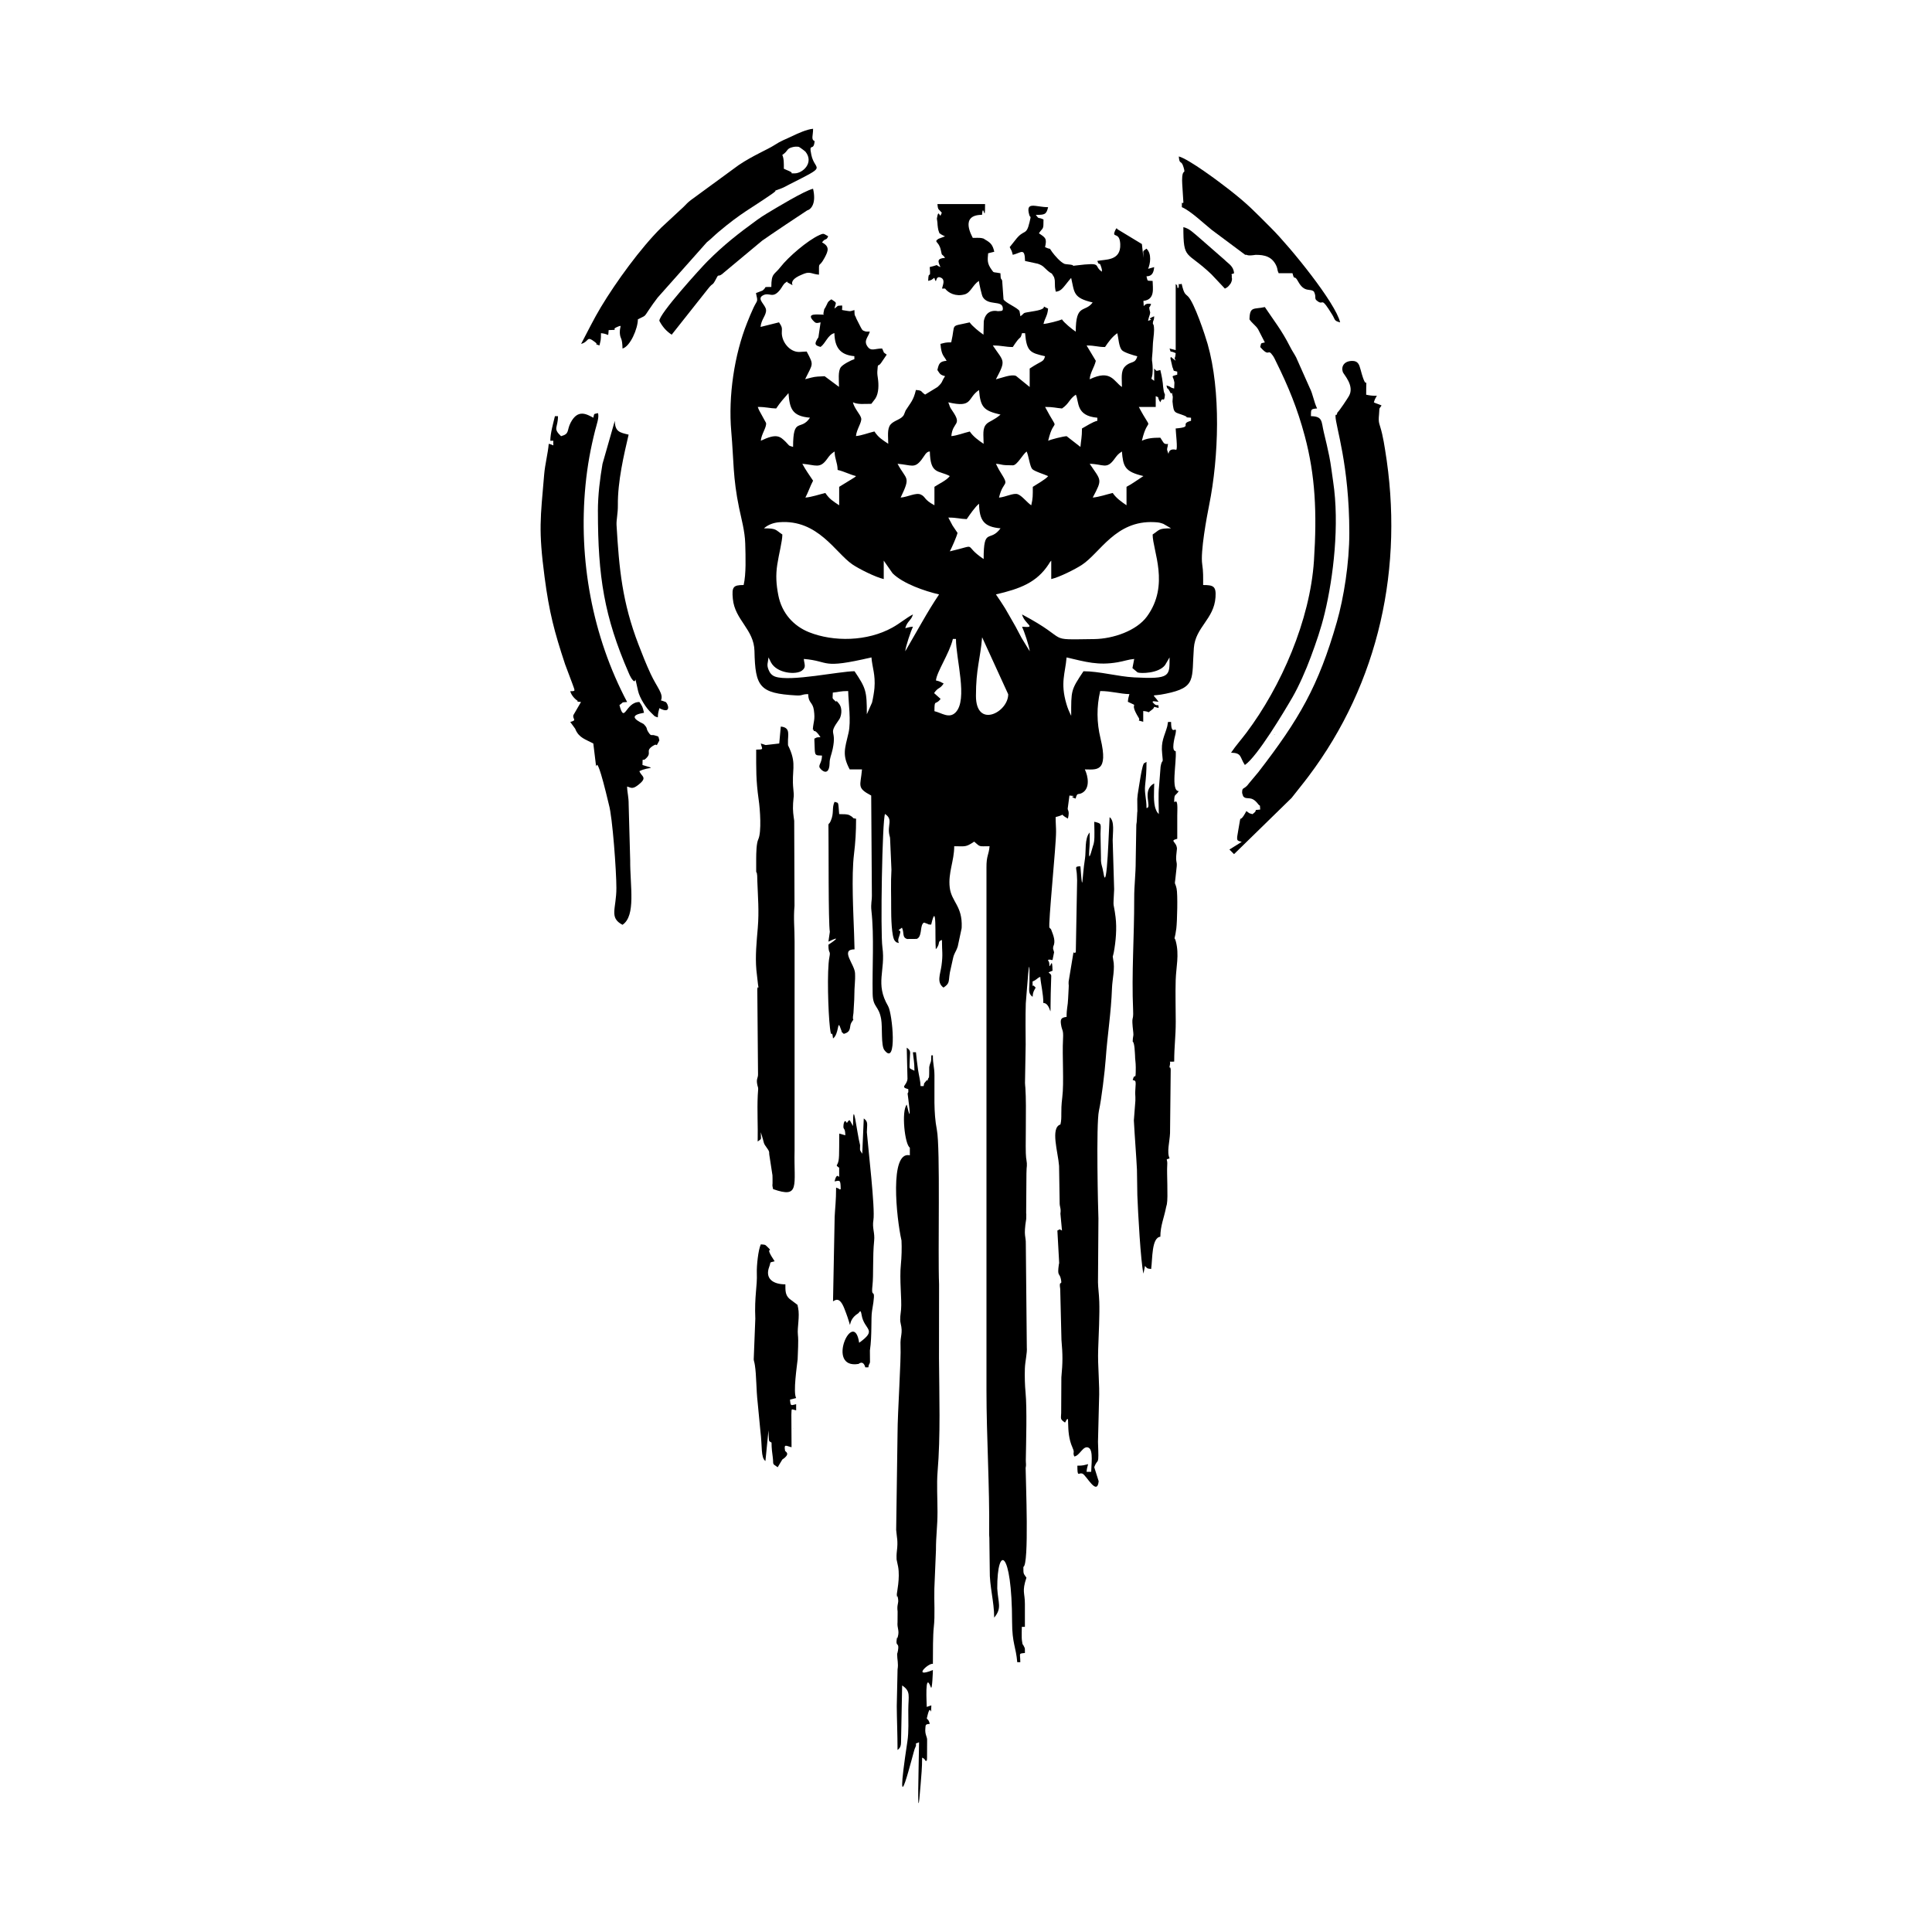 <svg width="1500" height="1500" viewBox="0 0 1500 1500" xmlns="http://www.w3.org/2000/svg">
  <!-- Original SVG transformed and centered -->
  <svg x="419.737" y="100.0" width="660.526" height="1300" viewBox="0 0 341.67 672.45">
    >     <path class="cls-1" d="M155.69,643.67l.18-.18s-.25.12-.18.18"/>   <path class="cls-1" d="M213.27,270.12c-.24.24-.2.2,0,0"/>   <path class="cls-1" d="M193.96,603.55l.18-.18s-.25.12-.18.18"/>   <path class="cls-1" d="M153.84,599.85l.18-.18s-.25.12-.18.18"/>   <path class="cls-1" d="M193.96,609.11l.71-1.2-.71,1.2Z"/>   <path class="cls-1" d="M294.55,243.15l.28.1s0-.08,0-.08c0,0-.1-.03-.1-.03,0,0-.13-.03-.17.01"/>   <path class="cls-1" d="M258.14,29.62c-.63.83-.62-1.3-.62,1.85,3.45,1.43,8.8,6.55,11.92,9.06l13.52,10.08c1.08-.12.41.49,3.44.12l.65-.1c3.69-.07,6.81.71,8.48,4.54.52,1.2.21,1.46.87,2.83h5.55c.92,3.44.55.17,2.26,3.3,2.59,4.74,4.87,2.6,6.38,4.11,1.18,2.45-.29,2.69,1.61,3.95,2.41,1.6.99-2.41,5.75,5.36,1.23,2.01.61,2.36,3.14,3.03-1.82-7.83-19.87-30.05-27.62-37.8-7.06-7.06-9.33-9.58-17.08-15.63-3.79-2.96-15.95-12.11-20.1-13.22.3,3.64.96,1.11,1.91,4.32,1.02,3.46-.59.04-.58,5.31,0,.45.05.93.05,1.39l.47,7.49Z"/>   <path class="cls-1" d="M101.39,522.09l.18-.18s-.25.12-.18.18"/>   <path class="cls-1" d="M255.05,62.33v26.54l-2.47-.62c.88,2.18-.41.47,2.47,1.85-.24,2.94-.78,1.2,0,3.09-3.54-1.43,2.86,2.01-.74-.61-1.38-1-1.1-1.29-1.38-.4l.81,3.51c.88,1.89-.2,1.25,1.93,1.82v1.23c-2.88.77-1.64.39-1.22,2.77.02.11.08.29.09.41l-.11,2.38c-2.29-.61-.8-.62-3.09-1.23.67,2.51-.05-.02,1.21,2.2l.38.71s.1.17.12.2c.38.59.36-1.41.84,1.47l-.12,1.87c.5,5.07.81,4.12,4.63,5.62,2.44.96-.65.6,2.81.89v1.23c-4.94,1.32,1.22,2.47-6.17,3.09,0,1.36.94,8.7.16,8.55-4.24-.93-2.36,3.62-3.47.48-.37-1.04.08-1.03.23-2.86l-.42.09c-1.39-.02-1.29-.51-2.66-2.56-3.13,0-5.35.25-7.41,1.23,2.55-10.93,4.69-2.39-1.23-13.58h6.79v-4.32c1.79.72.26-.03,1.85,2.47.95-2.87,1.52.9,1.85-3.09l-.34-.89c-.03-.12-.1-.34-.13-.49-.56-3.04-.03-2.71-1.38-8.5-1.97.42-1.3.61-2.47-.62v4.94c-2.3-1.66-.23.54-.66-6.14-.13-2.08-.28-1.41-.22-2.94.04-.91.26-2.51.27-3.85.04-3.04.58-5.66.56-7.52-.03-3.42-.76-1.38-.37-3.48.01-.07.39-.48.42-1.99-4.16,1.72.88.74-2.47,1.85.44-2.15.78-2.23.86-3.39l-.29-1.17c-.17-1.75-.14,0,.66-2.23-3.79-.8-2.7,3.13-3.09-1.23,4.86-.53,3.7-5.24,3.7-8.02-2.41-.2-1.87.37-2.47-1.85,2.28,0,2.91-1.56,3.09-3.7l-2.44.69c.86-1.95,1.57-6-.64-8.1-1.78,1.31-1.23.5-1.23,3.7l-.62-5.55-9.62-5.83c-.44-.05-.34-1.36-1.17.52-1.39,3.17,1.86.04,2.1,5.34.3,6.93-6.17,6.05-9.21,6.75.97,2.67.66-.51,1.63,2.69.28.92.2.63.22,1.63-3.69-2.47.83-3.86-10.49-2.49-3.82.46,2.02-.04-3.86-.52l-.61-.1c-1.71-.67-4.03-3.44-4.98-4.72-1.77-2.41.12-.6-2.9-2.04.82-3.5.18-3.78-2.47-5.55,1.72-2.56,1.85-1.1,1.85-5.55-2.41-1.16-1.59.19-3.09-1.85,3.58,0,4.24-.11,4.94-3.09-5.03,0-9.16-2.58-7.57,3.11.4,1.43.87-.29.11,2.93-1.35,5.78-2.14,2.43-5.78,7.26l-2.19,2.75c.67,1.27.86,1.46,1.23,3.09,3.36-.78,4.81-3.12,4.94,2.47l4.99,1.08c.08.03.25.07.33.1,2.03.74,2.24,1.4,3.77,2.73l.69.55c.71.54.67.35,1,.64l.86,1.38c.72,2.21-.05,2.64.7,5.86,2.48-.21,3.13-2.05,6.17-5.55,1.37,5.88.69,8.02,8.64,9.87-3.13,4.27-6.79.18-6.79,11.73-1.51-1.01-4.57-3.47-5.55-4.94-1.21.58-5.7,1.71-7.41,1.85.58-2.48,1.6-3.16,1.85-6.17-4.04-1.87,1.31-.18-5.3.96-5.84,1.01-3.49.42-5.81,2.12l-.37-2.1c-.84-1.4-5.54-3.21-6.42-4.69l-.54-7.48c-.35-1.24-.63.11-.7-3.01-.86-.18-2.42-.37-2.43-.37-1.13-.54.15.45-.84-.68-.07-.08-.18-.24-.25-.34-1.9-2.63-1.65-3.92-1.42-6.63l2.47-.62c-.65-2.8-1.45-3.61-3.73-4.91-.61-.34-.08-.27-1.29-.56-.82-.19-2.69-.09-3.61-.09-.1-.37-5.6-9.26,3.7-9.26.49-5.61,1.23,4.41,1.23-4.32h-19.13c.24,2.84.5,1.68,1.85,3.7-.08.05-.25-.04-.28.07-.67,2.78-1.02-2.75-1.8,2.06l.22,1.57c.03,1.14.28,3.09.6,3.72.6,1.44-.14.12.83,1.02l1.21.64c.09.04.31.09.44.17l-2.7,1.01c-2.03,1.43.19.84.98,4.48.64,2.96.13.99,1.72,3.15-3.16.26-3.05,1.21-1.85,3.7-2.88-1.04.35-1.09-4.32,0,.49,5.84-.51.56-.62,5.55,1.83-.49,1-.25,2.47-1.23,1.17,3.54.06-1.3,2.68-.04,1.76.84.75,2.88.4,4.36h1.23c1.26,1.72,4.25,3.35,7.86,2.34,2.45-.68,3.15-3.7,5.72-5.42.08,1,1.15,5.8,1.56,6.47,2.16,3.58,7.55,1.28,8.02,4.18.26,1.62-.4,1.38-1.97,1.51-.03,0-4.67-1.24-5.64,4.01l-.12,5.43c-1.51-1.01-4.57-3.47-5.55-4.94-8.23,1.92-5.54.02-7.41,8.02-2.44,0-2.5.19-4.32.62.39,4.72,1.33,4.64,2.47,6.79-2.82.23-3.12,1.19-3.7,3.7,1.05,1.57,1.06,1.93,3.09,2.47-1.67,2.5-.72,2.21-3.04,4.36l-4.98,3.04c-2.02-1.35-.86-1.61-3.7-1.85-.98,4.22-2.13,5.08-4.12,8.23l-.68,1.69c-.94,1.95-3.95,2.23-5.39,3.96-1.43,1.71-.92,4.86-.92,7.72-2.42-1.62-3.9-2.46-5.55-4.94-2.33.54-5.15,1.66-7.41,1.85.22-2.7,2.43-5.51,2.1-7.15-.32-1.55-2.72-3.81-3.33-6.42,2.04.98,4.48.62,7.41.62l1.6-2.1c1.46-2.27,1.35-5.76,1.05-7.93-.13-.93-.31-1.98-.25-2.95.26-3.95.18-1.51,1.52-3.46l2.25-3.31c-1.8-1.32-.75-.39-1.85-2.47-3.02,0-4.46,1.31-5.93-.88-1.58-2.36.39-3.66.99-5.91-.45,0-1.37.05-1.78-.07-1.36-.4-1.29-.68-1.94-1.81l-1.71-3.37c-.66-1.94-.68-.41-.75-3.39-1.42.33-1.33.62-2.84.33-3.08-.6-1.84.22-2.1-2.18-2.65.22-1.11-.09-3.09,1.23.64-2.73,1.23-2.05-1.23-3.7-1.84,1.23-1.28,1.28-2.4,3.25-.09.16-.39.59-.46.73l-.35,1.74s.05.2.06.23c0,.03.09.15.06.22-2.32,0-7.1-.77-4.28,2.33,1.07,1.18,1.34,1.15,3.04.75l-.87,6c-.07.15-.39.58-.47.73-1.05,1.88-1.11,2.49,1.34,3.14,2.09-1.53,2.87-4.84,5.55-5.55.12,5.6,2.18,8.77,8.02,9.26v1.23c-1.4.37-4.66,2.13-5.44,3.2-1.2,1.65-.74,5.18-.74,7.9l-5.76-4.28-2.84.15c-1.74.1-3.24.64-4.99,1.05,3.11-6.47,3.63-5.42.62-11.11-1.04,0-2.06.15-2.92.17-3.94.11-7.35-4.23-7.06-8.15.12-1.66,0-2.05-1.13-3.75-2.49.58-4.92,1.27-7.41,1.85.25-3.05,2.32-4.66,2.2-6.79-.12-2.14-3.9-4.37-1.33-5.84,2.76-1.58,3.85,1.64,7-2.34.75-.95,1.25-2.23,2.13-2.8,1.42-.92.11-.48,1.04.02,4.56,2.45-2.07-.21,5.62-3.29l.88-.36c2.43-.91,3.03.17,5.91.41,0-6.17-.19-2.14,2.31-6.88,1.38-2.62,2.11-4.4-1.08-6.08,1.45-1.98,1.68-.51,2.47-2.47-1.88-.99-1.62-1.33-3.51-.48-4.78,2.14-12.55,8.85-15.62,12.82-2.54,3.29-3.7,2.33-3.7,8.02-3.79.08-1.41-.22-3.53,1.45l-2.64,1.02c.89,3.83.55,2.62-.96,5.82-1.05,2.24-1.67,3.81-2.58,6.07-5.15,12.86-7.62,29.49-6.38,43.67,1.03,11.71.61,18.51,3.16,30.79.87,4.19,2.31,9.26,2.45,14.21.15,5.41.39,12.27-.64,16.68-4.23,0-4.78.79-4.34,5.51.78,8.56,8.51,12.26,8.69,21,.3,14.41,2.04,17,16.73,17.83,2.75.16,1.91-.47,4.84-.53.08,3.75,1.81,3.06,2.29,6.45.55,3.95-.15,4.32-.43,7.74.08.04.22,0,.24.1.31,1.46.19-.98,2.84,2.99-1.91.16-1.17,0-2.47.62l.17,4.49c.16,2.21.31,2.24,2.92,2.3-.08,3.52-2.05,3.9-.47,5.47,2.12,2.12,3.46.73,3.5-2.25.03-2.41.68-3.16,1.26-5.9,1.72-8.19-2.13-5.19,2.56-11.78.04-.06.14-.21.18-.27.53-.85,1.47-4.03-.26-6.17-2.14-2.64.01.39-1.66-1.19-1.26-1.19-.78-.71-.78-3.21,2.44-.2,2.89-.62,6.17-.62.1,4.56,1.23,12.2.14,16.81-1.55,6.57-2.57,8.91.47,14.67h4.94c-.56,6.69-2.27,7.33,3.7,10.49l.27,40.28c.06,1.47-.48,3.32-.19,5.89,1.16,10.41.29,22.83.5,33.47.11,5.61,2.44,4.56,3.42,10.16.57,3.24-.13,10.56,1.28,12.41,5.26,6.9,3.28-14.62,1.5-17.66-5.31-9.05-.95-14.19-2.28-23.61-.83-5.9-.08-51.18,1.05-53.54,3.41,2.29.77,4.43,1.79,8.62.31,1.28.09.15.24,1.18l.55,12.58c-.32,5.26-.08,10.61-.11,15.89-.01,2.62.12,11.28,1.5,12.69.89.9.32.42,1.59.88-.65-1.57.1-2.09.54-4.13.37-1.75-2.08-.04.7-2.05,1.02,2.13-.05,3.87,2.07,4.55l3.86-.03c2.1-.81,1.37-4.52,2.37-6.04.59-.91.84-.31,1.81-.07.68.17-.03.33,1.63.36,2.36-10.13,1.44,4.96,1.85,9.87.41-.47.34-.28.79-1.1.8-1.45,0-2.05,1.68-2.6,0,4.81.46,5.59-.18,10.31-.49,3.58-2.05,6.74.8,8.82,2.66-1.78,1.94-2.38,2.57-6.07l1.23-5.55c.51-2.39,1.07-2.36,1.92-4.87l1.56-7.3c0-.15.03-.32.03-.48.34-8.53-4.11-10.16-4.8-15.9-.71-5.9,1.8-10.7,1.8-16.6,4.54,0,4.55.47,8.02-1.85,2.59,2.25,1.66,1.85,6.17,1.85-.3,3.65-1.28,3.65-1.24,8.63v209.83c0,18.87,1.3,38.56,1.08,57.46-.01,1.03-.01.16.08,1.87l.16,12.98c-.14,6.3,1.78,12.59,1.78,19.03,3.18-3.84,1.59-5.7,1.23-11.73-.05-17.68,5.9-15.91,5.96,13.45.02,8.7,1.55,9.96,2.07,16.17h1.23c0-3.72-.89-3.4,1.85-3.7-.05-2.43.17-1.45-.62-3.09-.48-.75-.24,0-.49-1.36-.12-.66-.14-1.01-.17-1.68-.06-1.31.04-3,.04-4.36h1.23v-9.26c0-4.53-1.27-4.81.62-10.49-1.21-1.81-1.23-1.23-1.23-4.32,2.37-.84.95-34.42.91-39.74.3-1.36.05-1.85.07-3.19.11-7.31.51-20.62-.1-27.07-.29-3.06-.38-6.44-.28-9.64.09-2.9.99-6.31.78-8.51l-.4-41.53c.09-3.23-1-2.97.16-10.06l.03-1.9c0-.09-.04-.27-.05-.37l.11-16c.02-3.53.45-2.63-.06-5.92-.01-.1-.05-.28-.07-.37-.45-3.37.25-20.34-.3-28.12-.03-.47-.15-1.33-.15-1.96l.27-15.43c-.03-3.27-.12-11.85.05-16.52.43-4.65,1.67-24.36,1.48-8.78-.04,3.31-.67,4.76,1.25,6.16.17-2.1.47-2.26,1.23-3.7l-.62-.62c-.63-.83-.62,1.3-.62-1.85,1.87-.77,1.63-1.26,3.09-1.85.28,3.32,1.23,6.76,1.23,10.49,4.11,0,2.35,12.45,3.18-10.93-.22-1.56-2.5-.87.52-2.03-.13-5.64-.71-1.67-1.23-1.85-.16-1.91,0-1.17-.62-2.47,1.01-.4,1.34.18,1.85,0l.62-3.09c-.34-1.48-.53-1.09-.32-2.31.99-2.11.14-4.26-.91-6.94l-.62-.62c-.62-.83,2.7-33.3,2.64-38.53.04-1.14-.17-3.59-.17-5.9,4.85-1.16.79-1.57,4.94.62.86-3.71-.39-2.96-.02-4.55l.63-4.71c4.71.41-1.34-.03,2.47,1.23.75-2.83.9-1.19,2.85-2.43,2.92-1.85,2.24-6.41.86-9.3,4.5,0,9.64,1.41,6.29-12.46-1.54-6.37-1.6-12.64-.12-19.01,4.44,0,7.89,1.15,11.73,1.23-.33,1.41-.48,1.42-.62,3.09,5.32,2.55-.11-.72,4.35,6.42.89,1.43-1.36.75,1.82,1.6v-4.32c3.34.28,1.18,1.13,3.35-.39,2.15-1.51-.43-1.53,2.82-.84,0-2.47-.41.34-2.47-2.47.77-.36-.12-.22.91-.19.02,0,1.35.17,1.55.19-2.62-3.78-3.27-1.91,2.88-3.25,12.5-2.54,10.35-5.91,11.29-18.37.63-8.4,8.1-11.52,8.7-20.39.3-4.38-.83-4.89-4.97-4.89,0-3.14.08-5.39-.37-8.3-.79-5.07,1.86-19.22,2.79-23.84,3.87-19.25,4.76-45.83-.63-64.69-.99-3.48-5.32-16.55-7.88-19.09-1.06-1.05-1.56-.8-2.54-5.04-1.95.73-.89-1.34-1.23,1.85-.09-.14-.17-.56-.2-.45-.3,1.05-.32-.68-.38-.78M181.61,87.02c3.75,0,4.94.62,8.02.62.59-.88,1.07-1.67,1.77-2.55,1.35-1.7,1.33-.75,1.93-3.01h1.23c.63,7.53,2.2,7.9,8.02,9.26-.67,2.5-1.12,1.56-6.17,4.94v7.41l-5.46-4.43c-1.86-.84-5.85.82-8.11,1.35,4.2-7.94,3.22-6.93-1.23-13.58ZM219.26,87.02c3.61,0,4.31.62,7.41.62,1.36-2.03,2.92-4.2,4.94-5.55.45,1.92.62,5.47,1.83,6.81.85.93,4.62,2.08,6.19,2.45-.89,3.32-2.71,1.71-5.03,4.22-1.68,1.82-1.14,4.82-1.14,8.12-3.34-2.24-4.37-7.21-12.96-3.09.23-2.82,1.85-4.74,2.47-7.41l-3.7-6.17ZM163.72,109.85c10.07,2.35,7.47-1.67,12.34-4.94.58,7,1.94,8.31,8.64,9.87-2.59,2.25-4.5,2.67-5.56,3.7-1.85,1.78-1.23,4.52-1.23,8.03-2.03-1.36-4.2-2.92-5.55-4.94-2.33.54-5.15,1.66-7.41,1.85.49-5.95,4.58-4.15.36-10.23-1.36-1.96-.78-1.53-1.6-3.35ZM202.6,111.7c3.43,0,4.26.41,6.79.62,2.92-1.96,2.85-3.75,5.55-5.55,1.38,2.87-.06,8.53,8.64,9.26v1.23c-1.94.45-4.33,2.11-6.17,3.09,0,3.58-.4,4.75-.62,7.41l-5.55-4.32c-1.7.14-6.19,1.27-7.41,1.85,2.47-10.6,4.78-2.2-1.23-13.58ZM87.19,111.7c3.54,0,4.72.56,7.41.62,1.71-2.56,2.99-3.93,4.94-6.17.5,6.07,1.3,9.26,8.64,9.87-3.75,5.61-6.79-.63-6.79,11.73-2.12-.57-1.43-.51-2.94-2-2.32-2.28-3.65-3.53-10.02-.47.23-2.75,2.41-5.41,2.1-7.16l-2.58-4.7c-.56-1.03-.54-1.32-.75-1.72ZM105.09,134.53c5.39.45,7,2.11,9.89-1.84,1.13-1.55,1.42-1.99,3.07-3.1.07,3.08,1.17,4.32,1.23,7.41,2.82.66,4.96,1.9,7.41,2.47-.92.8-.27.26-1.44,1.03l-5.35,3.29v7.41c-2.42-1.62-3.9-2.46-5.55-4.94-2.44.57-5.48,1.64-8.02,1.85,1.15-2.17,1.91-4.57,3.09-6.79-1.5-2.25-3.02-4.34-4.32-6.79ZM143.35,134.53c5.64.47,6.74,2.02,9.56-1.55,1.3-1.65,1.9-3.39,3.4-3.39.21,9.35,3.45,7.45,8.02,9.87-1.27,1.73-4.24,3.03-6.17,4.32v7.41c-4.38-2.32-3.42-3.38-5.52-4.32-1.91-.86-5.17,1-8.06,1.24,4.22-8.79,2.31-6.87-1.23-13.58ZM182.85,134.53c2.99.25,1.63.62,6.79.62,1.76,0,3.9-4.34,5.55-5.55.81,1.69,1.25,5.9,2.23,7.03.79.91,5.08,2.21,6.41,2.85-.92,1.25-4.63,3.29-6.17,4.32,0,3.59.05,4.56-.62,7.41-1.69-1.13-3.7-3.82-5.4-4.45-1.73-.63-4.9,1.14-7.55,1.36,1.72-7.38,4.53-3.93.49-10.36-.75-1.19-1.12-2.07-1.72-3.21ZM220.49,134.53c5.52.12,6.8,2.37,9.89-1.84,1.14-1.55,1.42-1.99,3.07-3.1.5,5.97,1.06,8.11,8.64,9.87l-3.33,2.22c-1.54,1.01-1.94,1.29-3.46,2.1v7.41c-2.03-1.36-4.2-2.92-5.55-4.94-2.44.57-5.48,1.64-8.02,1.85,4.02-7.59,3.39-6.67-1.23-13.58ZM163.72,156.13c3.54,0,4.72.56,7.41.62,1.08-1.61,3.51-5.12,4.94-6.17.15,6.66,1.91,9.31,8.64,9.87-4.31,5.88-6.79-.75-6.79,12.34-8.89-5.96-1.49-5.9-13.58-3.09.76-1.43,2.71-5.79,3.09-7.41-.68-1.01-1.23-1.83-1.99-2.95l-1.71-3.22ZM146.44,209.82c.17-2.05,2.31-8.26,3.09-9.87-1.67.14-1.68.29-3.09.62.78-2.91,2.41-3.03,3.09-5.55-2.87,1.52-5.09,3.53-8.28,5.3-10.08,5.59-23.57,5.79-33.44,1.86-6.19-2.47-10.93-7.62-12.34-14.81-.87-4.45-1.08-8.06-.44-12.29.67-4.44,2.05-9.41,2.05-12.15-2.91-1.95-2.28-2.47-7.41-2.47,1.68-1.46,3.79-2.27,6.18-2.46,15.52-1.24,22.55,12.3,29.34,16.93,2.72,1.85,9.25,5.12,12.61,5.9v-7.41l3.55,5.09c4.2,4.17,12.87,7.14,18.67,8.49-2.52,3.76-4.49,7.03-6.82,11.08l-6.76,11.76ZM193.34,199.95c.78,1.62,2.91,7.82,3.09,9.87l-3.28-5.36c-1.27-2.28-1.9-3.75-3.24-6.01-1.3-2.19-2.16-3.86-3.38-5.88-1.12-1.86-2.45-3.76-3.68-5.58,9.7-2.26,16.38-4.75,21.19-12.13.78-1.2.21-.5,1.03-1.44v7.41c3.32-.77,9.58-3.93,12.24-5.66,7.42-4.83,13.6-17.98,29.12-17.2,1.81.09,2.29.19,3.65.68l3.12,1.81c-5.13,0-4.49.52-7.41,2.47,0,6.5,6.98,20.22-2.27,32.91-4.23,5.8-13.67,8.99-21.16,9.09-20.49.25-8.72.85-29.03-9.9,1.08,4.05,6.25,5.46,0,4.94ZM146.44,209.82l-.34,1.33.34-1.33ZM105.71,212.91c10.84.9,6.36,4.23,27.15-.62.35,4.24,1.64,6.83,1.21,12.31-.11,1.43-.59,4.28-.97,5.82l-2.09,4.7c0-9.34-.34-10.41-4.94-17.28-5.95,0-25.67,4.29-31.81,2.19-1.49-.51-2.26-1.58-2.75-2.85-.81-2.08-.19-2.56,0-4.89l1.03,2.05c2.42,4.42,10.08,5,12.37,3.28,1.9-1.43.98-2.45.79-4.72ZM238.39,212.91l-.71,3.68,2.08,1.74c1.19.46,8.38.46,11-2.93l1.15-1.94c.06-.11.17-.29.22-.39l.45-.78c0,7.46.5,8.81-14.2,8.03-6.64-.35-13.95-2.47-20.36-2.47-5.11,7.63-4.94,7.65-4.94,17.9-.85-1.74-1.39-2.97-1.94-4.85-2.48-8.48-.44-12.2.09-18.6,7.77,1.81,12.65,3.29,20.47,1.95,2.64-.45,4.37-1.14,6.69-1.34ZM165.57,204.89h1.23c0,8.14,4.89,24.37-.15,29.5-2.58,2.63-5.55.19-8.49-.5,0-5.14.38-2.09,2.47-4.94l-2.61-2.33c1.74-2.53,2.23-1.44,3.84-3.84-1.27-.67-1.46-.86-3.09-1.23.29-3.46,5.45-10.92,6.79-16.66ZM174.83,227.72c0-10.89,1.73-14.59,2.47-23.45.09.12.19.18.22.39l10.27,22.44c0,7.29-12.96,13.95-12.96.62Z"/>   <path class="cls-1" d="M213.6,529.65c1.08,2.34-.06,1.65.72,3.55,2.25-.25,3.58-4.74,5.84-3.47,1.88,1.06.95,7.18.95,9.64h-1.85c.14-1.67.29-1.68.62-3.09-1.82.42-1.88.62-4.32.62,0,4.81.48,2.79,1.81,3.13.06.01.23.06.28.09,1.53.66,5.82,9.15,6.47,3.04l-1.78-5.65c1.52-4.2,1.9.42,1.5-10.14l.41-16.38c.34-7.06-.59-13.96-.33-20.83.22-5.84.61-14.31.44-19.05-.13-3.6-.48-5.44-.52-7.87l.18-25.59c-.13-2.56-.99-37.92.2-43.29,1.02-4.6,2.37-15.76,2.73-20.85.66-9.51,2.16-18.35,2.52-28.49.12-3.4,1.28-7.83.48-11.34l-.18-1.29s.26-.73.43-1.7c.78-4.26,1.27-9.54.7-14.08-.88-7.03-1.03-2.26-.57-11.17l-.59-19.73c0-2.94.88-7.7-1.23-9.26-.23,2.34-1.01,32.22-2.5,22.24-.36-2.39-1.08-3.3-.97-5.72l-.19-9.78c.07-4.15.72-4.14-2.51-4.89,0,2.2.22,5.93-.07,7.95-.2,1.4-.22.98-.36,1.49-1.42,5.1-1.95,6.55-1.46.39.14-1.7.03-3.78.03-5.52-2.1,2.42-1.38,7.5-1.86,10.48-1.25,7.68-.88,15.6-1.84,3.1-2.66,0-1.46.56-1.4,3.77.02.9,0,.31.08,1.86l-.53,28.93c-1.26.49-.11.07-.95.06l-1.93,11.68c-.07,1.79.14.64.01,2.73-.08,1.34-.16,2.59-.21,4.04-.12,3.21-.62,3.83-.62,7.41-2.25.25-2.56.96-2.23,3.09.42,2.72,1.02,1.82.8,5.85-.37,6.69.44,17.46-.3,23.34-.78,6.27,0,7.75-.74,10.92-4.15,1.29-.91,11.34-.55,16.64l.23,14.45c-.06,2.34.64,2.26.31,4.74l.63,6.76c-1.61-.69-.28-.65-1.85,0l.7,12.64c.05.68-.06.68-.11.99-.7,4.99.26,3.19.82,5.86.67,3.2-.9-.15-.27,4l.5,20.44c.53,6.02.53,9-.04,15.06l-.07,14.26c-.07,2.37-.53,2.48,1.56,3.88,2.42-4.89-.09,3.37,2.98,10.02M211.85,521.47l.18.18s-.25-.12-.18-.18Z"/>   <path class="cls-1" d="M147.05,391.88c-2.25,2.59-.79,16.14,1.23,17.28v3.09c-8.25-1.92-5.39,25.2-3.35,34.22.15,2.93.05,6.79-.25,9.65-.62,5.9.42,14.05.08,18.02-.16,1.8-.6,3.81-.18,5.56,1.04,4.23-.25,4.91-.04,9.03.3,5.3-1.2,26.96-1.2,35.21l-.55,38.77c.25,3.15.81,4.26.28,8.53-.16,1.29-.16,2.64-.11,3.33l.61,2.89c.84,4.6-.56,10.52-.52,11.19.16,2.29.09-.72.49,1.65.35,2.04-.55,2.18-.17,5.19l-.03,4.2c-.23,2.56.81,3.28.14,5.8-.48,1.81-.17-.89-.49,1.35-.41,2.9,1.11.83.53,4.28-.42,2.43-.33.12-.33,1.61,0,2.08.56,3.56.16,5.98l-.32,14.71c.01,4.28.31,11.5.31,17.66,1.79-1.31,1.31-2.7,1.46-5.88l.39-20.04c3.59,2.4,2.48,4.15,2.47,9.87,0,4.19.23,8.72-.36,12.6-5.98,39.48,2.7,2.69,3.04,2.73,1.3-2.47-.94-1.34,1.64-2.38,0,5.71-1.09,39.4.65,16.7.26-3.41.58-6.2.58-10.53,1.68.68.87,1.54,1.85,1.23.11-.24.14-1.17.13-1.44l.03-6.85c.06-1.36-.94-2.16-.71-4.63.14-1.52-.07-1.69,1.79-1.89-.87-3.25-1.69-.58-.8-3.84,1.27-4.68,1.29,2.21,1.42-3.57l-1.85.62c0-1.54-.82-14.11,1.49-8.28.05.12.14.34.18.44.54,1.34.8-6.53.8-6.97-8.56,3.46-1.63-3.01,0-2.47,0-4.94.02-11.74.35-14.64.57-4.96.09-10.45.24-15.62l.64-15.41c-.01-5.91.63-9.42.62-15.43,0-4.87-.36-11.34.03-16.01,1.22-14.42.67-30.98.57-45.67l.03-29.62c-.52-12.45.56-54.72-.89-62.13-1.39-7.13-.87-14.45-.96-21.86-.04-3.51-.64-4.25-.64-8h-.62c0,3.42-.36,2.24-.84,4.72l-.02,2.8c0,.14,0,.32-.02.45-.15,1.42.18.43-.36,1.28-1.07,3.21.33-.67-.98,1.19-1.07,1.52-.4-.13-.87,1.9h-1.23c-.05-2.15-.66-4.16-.99-6.42-.33-2.25-.72-5.39-.86-7.16h-1.23c.22,2.65.62,3.82.62,7.41-2.47-1.31-1.93-.17-1.88-4.3.04-3.28.71-3.56-1.21-4.96l.3,12.52c-.22,2.77-3.16,3.22.32,4.15-.03,1.29.18.97-.28,1.72-.02.03,2.13,15.06-.34,4.45"/>   <path class="cls-1" d="M320.02,113.91c-.67,2.39-.79-.22-.79,1.49,0,4.02,5.55,19.36,5.55,46.9,0,12.17-2.24,26.09-5,35.73-7.42,25.86-15.11,39.06-31.57,60.38l-3.66,4.37c-2.1,2.98-2.85,1.24-2.82,3.94,0,.14.37,1.18.41,1.31,1.41,1.81,3.16-.6,5.99,3.14.99,1.3.64-.42.86,2.22-3.63.4-.19-.27-3.09,1.85-1.83-.49-1-.25-2.47-1.23-3.33,6.29-1.78-.59-3.22,7.51-.81,4.56-.79,4.26,1.36,4.84l-4.94,3.09,1.85,1.85,23.1-22.56c2.43-3.14,4.37-5.44,6.78-8.64,28.33-37.59,38.54-84.16,30.77-131.27-.41-2.49-.62-3.89-1.16-6.24-1.06-4.6-1.64-3.99-1.25-7.96.29-2.96-.28-1.6,1.01-3.52-1.09-.52-2-.71-3.09-1.23,1.13-4.22,3.05-1.79-3.09-3.09,0-10.49.66.98-2.26-10.13-.54-2.06-1.08-3.44-3.3-3.44-3.31,0-4.56,2.23-3.83,4.44.34,1.01,4.82,5.51,2.49,9.62-.54.96-3.91,6.1-4.67,6.67"/>   <path class="cls-1" d="M3.88,125.28h1.23c-.24,2.73.81,1.8-1.85,1.23-.32,3.87-1.48,8.11-1.84,12.36-1.49,17.66-2.34,22.06.17,41.15,1.88,14.31,3.93,21.98,8.22,34.98l3.03,8.08c.92,2.7,1.37,2.79-.94,2.79.4,1.51,1.67,3.01,2.91,3.81.75.49-1.81.23,1.41.51l-3.07,5.29c-.39,1.71,1.67,1.96-1.25,2.74l2.01,2.75c.04.08.09.26.12.34,1.45,3.29,4.01,3.9,7.13,5.55,2.68,21.98-1.21-6.95,6.27,24.59,1.45,5.09,3,26.77,3,33.43,0,8.42-3.06,11.88,2.45,14.8,5.47-3.66,3.03-15.52,3.09-25.93l-.61-22.22c.01-3.54-.57-4.69-.63-7.39,1.23.29,1.97,1.21,3.99-.28,4.66-3.44,1.79-3.56.95-5.89,4.14-1.99,7.27-.62,1.23-2.47.08-3.51-.02-1.42,1.08-2.34,3.16-2.67-.26-3.09,3.02-5.28,2.48-1.65.76,1.38,2.69-2.25-.51-1.93-.06-1.45-1.94-2.04-1.32-.41-1.3.61-2.57-1.42-.97-1.55-.01-1.29-1.84-3.15-4.39-2.13-5.19-3.58.18-4.5-.59-2.51-.64-2.5-1.85-4.32-5.69,0-5.91,9.14-8.02,1.23,1.97-1.32.43-1.01,3.09-1.23-14-26.45-19.61-57.18-16.72-87.07.76-7.82,2.03-14.7,3.88-22.04.54-2.14,1.74-5.38,1.11-6.91-1.86.5-1.36,0-1.85,1.85-2.56-1.36-6.18-3.65-9.11,2-1.64,3.16-.3,4.46-3.85,5.41-3.41-3.23-1.23-3.22-1.23-8.02h-1.23c-.64,2.73-1.85,6.83-1.85,9.87"/>   <path class="cls-1" d="M239.01,377.07c0,6.14-.3,1.44-1.23,4.94,1.12.45,1.41-.32,1.06,3.99-.16,1.98.08,1.76.02,4.31l-.61,7.94c.36,6.74.99,14.57,1.24,19.76l.16,10.31c.25,6.65,1.33,26.67,2.45,31.45l.62-3.09c.9.95.62,1.03,2.47,1.23.59-4.01.13-12.57,3.7-12.96,0-4.44,1.54-7.75,2.31-11.86l.31-1.22c.54-2.76-.09-12.75.14-15.58.24-2.95-1.04-2.14.95-2.8-1.2-2.5.02-6.57.18-10.11l.27-25.54c-.23-2.21-.84.72-.28-2.17.31-1.6-1.02-.82,1.68-1.06,0-6.23.63-10,.62-16.04-.01-5.46-.18-11.26-.02-16.68.15-5.17,1.49-10.11.06-15.54-.63-2.4-.76.14-.17-2.87l.37-2.37c.33-2.72.62-13.66.1-16-.59-2.61-.87-1.33-.52-3.62l.56-5.15c.23-2.37-.54-1.63-.06-5.64.03-.24.17-1.52.17-1.61-.15-2.91-3.23-3.07.12-3.96,0-3.09-.02-6.18,0-9.27,0-1.21.11-3.25,0-4.37-.23-2.17-.75-1-1.24-1.18.08-3.53.31-2.02,1.85-4.32-3.32,0-.84-11.3-1.23-16.05-1.89,0-.48-5.37-.05-7.03.77-4.09-1.81,1.71-1.81-4.7h-1.23c-.15.73-.27,1.59-.28,1.64-.02.08-.07.26-.09.35-1.06,3.79-2.54,5.78-1.98,10.8.54,4.81,0,1.47-.63,5.17l-.63,8.05c-.35,3.14-.09,7.72-.09,11.02-.69-.8-.72-.76-1.19-1.89-1.14-2.74-.66-7.39-.66-10.45-5.27,2.79-.6,9.87-3.09,9.87,0-3.78-.9-6-.55-9.15.34-3.09.55-5.39.55-9.37l-.83.49c-.9-.25-2.25,9.96-2.71,12.64-.18,1.3-.21,2.22-.15,3.55l.03,3.22c0,.08-.05.25-.06.33l-.11,2.04c-.04,1.85-.13,2.03-.26,2.96l-.24,14.25c0,6.04-.63,9.89-.61,15.45.03,15.5-1.09,29.85-.44,44.7.23,5.34-.84,1.22.08,9.14.17,1.49-.2,1.26-.25,3.55.8.44.86,4.63.95,5.7-.03,1.28.29,2.54.29,4.79"/>   <path class="cls-1" d="M87.19,406.69c1.79-1.31,1.23-.5,1.23-3.7,1.74,5.22.64,3.79,2.69,6.64,1.01,1.41.55,1.63.73,2.4l1.27,8.26c.01.53.06,1.99.03,3.18-.02,1.12-.11-.16-.03,1.14l.24,1.21c10.98,3.88,8.3-1.35,8.64-15.43v-83.94c.02-5.58-.5-9.04-.03-14.37l-.12-34.18c-.27-1.99-.64-3.98-.45-6.99.23-3.58.45-2.28.11-5.61-.79-7.7,1.37-9.78-1.54-16.44-.84-1.93-.55-.7-.62-2.34-.13-2.94,1.22-6.11-2.89-6.45l-.62,6.79-5.47.63c-.06,0-1.2-.44-1.94-.63.56,2.4,1.4,2.4-1.85,2.47,0,7.79-.12,12.18.98,19.98.6,3.95,1.22,13.11-.13,16.01-.77,1.66-.83,5.33-.85,7.85v5.13c.32,1.51.07-.95.4,1.61l.06,2.2c.22,6.39.75,11.96.18,18.8-.47,5.6-1.06,11.3-.57,16.86l.65,5.79c.47,3.03.08-.03-.27,1.83l.29,34.21c.05,1.66-.71,1.79-.37,3.87.26,1.57.39,1.08.43,2.13,0,.08-.15,2.12-.17,2.56-.29,6.31.11,12.27-.03,18.55"/>   <path class="cls-1" d="M16.22,86.4c3.52-.94,1.96-3.56,5.65-.72,1.8,1.39-1.19.27,1.75,1.33.51-2.18.62-2.03.62-4.94,3.55.3,2.74,1.96,3.09-1.23,4.68-.1.78-.14,3.26-1.19,2.86-1.21.68-.26,1.35,3.4.23,1.25.86,1.14.95,5.2,3.1-.83,6.17-8.05,6.17-11.73,3.08-1.63,2.4-.71,4.34-3.69,1.2-1.84,2.24-3.23,3.6-5.04l19.75-22.22c1.98-1.58,2.76-2.5,4.59-4.05,9.64-8.12,12.94-9.34,21.66-15.43,3.51-2.45-1.66-.1,3.85-2.23.96-.37,1.95-.96,2.91-1.45,16.07-8.14,10.39-5.1,8.96-11.95-1.12-5.37.94-.96,1.32-5.53-1.56-.6-.58-2.29-.62-4.94-2.49.21-6.11,1.86-8.23,2.88-3.13,1.51-4.53,1.86-7.38,3.73-2.51,1.64-8.55,4.13-14.25,7.96l-19.24,14.08c-1.36,1.05-1.72,1.53-2.87,2.68l-8.96,8.32c-8.36,8.27-18.22,21.89-24.25,31.91-2.94,4.89-5.25,9.68-7.99,14.85M97.07,10.49c2.64-1.77,1.42-2.49,4.32-3.18,1-.24,2.12-.11,2.3-.06.3.08,2.5,1.72,2.68,1.95,3.53,4.43-1.12,8.7-4.37,8.7-2.57,0,.12.11-2.17-.92-1.03-.46-1.33-.54-2.15-.94,0-2.23.06-4.03-.62-5.55Z"/>   <path class="cls-1" d="M308.91,104.13l-5.51-12.38c-.94-1.74-1.48-2.38-2.47-4.32-3.31-6.53-6.37-10.3-10.08-15.84-4.38,1.02-6.05-.47-6.17,4.94,1.15,1.72,2.39,2.3,3.45,3.96l2.72,5.3c-1.86.5-1.35,0-1.85,1.85,3.95,4.55,2.77.18,5.09,3.5.53.76.84,1.53,1.3,2.45,4.89,9.88,8.57,18.79,11.51,29.84,4.21,15.8,4.93,30.67,3.68,49.97-1.57,24.04-13.22,50.62-27.13,69.14-1.98,2.64-4.38,5.35-6.17,8.02,4.43.1,3.42,1.76,5.55,4.94,4.95-3.32,15.81-21.5,19.1-27.18,2.61-4.51,5.49-11.09,7.34-16.11,2.19-5.94,4.09-11.28,5.65-17.8,3.45-14.34,5.97-35.47,3.36-52.75-.56-3.7-.88-6.81-1.56-10.17-.67-3.31-1.34-6.13-2.17-9.55-1.07-4.38-.31-6.43-5.19-6.54.06-2.74-.2-2.86,2.47-3.09-1.29-2.69-1.68-5.78-2.92-8.19"/>   <path class="cls-1" d="M121.6,400.9c.11,1.13.7.29.77,3.32l-2.44-.69c-.07,8.7.12,10.58-.77,12.32l-.23.39c-.05.33.47.61.69.82.03.02.19.08.28.13v3.7c-.25.09-1.02-1.71-1.85,1.85,2.27-.48,2.38-.67,2.47,3.09-1.17.41.87.37-1.85-.62,0,5.37-.43,8.42-.58,11.73l-.66,33.94c.88-.42,2.57-2.09,4.53,2.87,4.43,11.2-.09,5.43,5.52,2.01.66-.41.99-2.04,1.43.59,1.03,6.25,6.6,5.71-.98,11.19-2.14-14.41-13.76,10.77-.23,8.49,0,0,1.86-1.73,2.69,1.38h1.23c.16-1.48.47-1.07.66-2.09l-.04-4.67c.91-6.05.38-13.14.85-15.84,1.98-11.38-.53-3.82.18-10.24.47-4.26.03-11.72.67-17.92.35-3.44-.84-5.03-.29-8.4.74-4.6-2.11-28.76-2.63-35.26.05-3.28.64-4.17-1.24-5.55l-.62,14.19c-1.29-1.85-.82-1.65-.86-3.46-1.37-5.21-2.84-19.99-2.84-7.65-1.48-2.46-1.18-3.2-2.47-1.23-1.1-2.2-1.45,1.01-1.39,1.62"/>   <path class="cls-1" d="M90.28,535.05l1.23-12.34c0,.67.04,1.15.07,1.8l.11,1.83c.05.33-.02.42.22.79l.83.51c0,2.37.25,4.01.47,5.7.45,3.35-.48,2.52,2,4.18l1.85-3.09c3.58-2.4,1.18-3.16,1.12-3.49-.56-3.02.42-1.95,2.59-1.45l-.07-13.08c.16-2.81-.26-2.19,1.92-1.73v-2.47c-2.13.45-2.23.96-2.47-1.85l2.47-.62c-1.29-2.3.34-12.94.6-15.57.06-2.98.41-7.05.1-9.91-.31-2.79.82-7.29.08-10.82-.24-1.15-.16-.45-.21-1.1l-3.25-2.46c-1.76-1.54-1.64-3.48-1.64-5.81-4.91,0-8.3-2.25-6.49-7.05.81-2.15-.22-1.57,2.17-2.21-4.71-7.03.07-2.88-2.87-5.76-1.08-1.06-.91-.88-2.68-1.03-1.05,2.19-1.71,8.69-1.6,11.48.22,5.51-1,9.17-.61,18.39l-.64,16.35c.12.95.23.79.47,2.33.64,4.08.5,9.67,1.12,15.04l1.08,11.25c.81,6.41.12,10.77,2.03,12.17M98.92,525.18c-.73-3.85.56,2.98,0,0Z"/>   <path class="cls-1" d="M23.01,153.67c0,26.08,2.53,42.25,12.34,64.81.21.49.66,1.53,1.03,2.09,2.73,4.16.7-3.89,2.76,5.21.61,2.72,3.22,6.92,5.36,8.85,1.2,1.1.96,1.31,2.57,1.75.04-1.88.28-2.25.62-3.7,4.88,2.58,3.6-1.59,2.58-2.46l-1.66-.59s-.21,0-.31-.04c1.23-2.57-1.54-5.14-4.12-10.69-1.83-3.94-3.29-7.65-4.88-11.78-6.53-17.02-7.78-30.36-8.81-47.97-.12-2.06.57-4.69.53-7.93-.11-9.67,2.47-20.43,4.32-28.39-3.63-.85-5.46-1.2-5.55-5.55l-4.94,17.28c-.99,5.92-1.85,12.26-1.85,19.13"/>   <path class="cls-1" d="M120.24,360.68c.05.13.26.73.33.9.81,1.82-.39.42,1.18,1.9,3.31-.88,2.08-2.94,3.06-4.53,1.79-2.91.03.86.83-3.85l.31-5.4c.03-.66.04-.87.04-1.54,0-4.06.44-5.66.28-9.08-.16-3.51-6.13-9.54-.2-9.54l-.18-6.21c-.28-8.25-1.11-23.17-.04-32,.58-4.79.84-8.88.84-14.25-1.64-.18-1.08-.44-1.67-.81-1.29-.79-1.15-1.04-5.12-1.04-.45-5.45-.15-4.32-1.85-4.94-1.21,2.52-.09,4.42-1.56,7.71-.88,1.96-.96,0-.89,3.36.11,5.69-.09,37.61.55,41.14l-.57,3.95c5.56-2.67,2.28-.29,0,1.23,0,4.11.98,1.96.38,5.08-1.01,5.26-.48,22.21.23,28.25.61,5.14.77,0,1.24,4.32,2.37-1.71,1.79-7.36,2.8-4.66"/>   <path class="cls-1" d="M107.03,32.79c1.71-.49,3.73-2.93,2.38-8.72-3.51.82-14.88,7.74-18.49,9.9-1.36.81-2.62,1.64-4.09,2.7-7.58,5.52-13.19,9.9-19.85,16.56-2.52,2.52-19.58,21.29-19.29,23.91,1.28,2.41,2.74,4.08,4.94,5.55l14.45-18.25c2.61-3.36,1.49-.53,3.73-4.82.79-1.51.41.37,2.95-2.02l15.18-12.65c2.12-1.56,17.9-12.11,18.08-12.16"/>   <path class="cls-1" d="M274.8,64.18c.67-.35.84-.38,1.48-1.01l.83-1.03c.89-1.61.44-2.52.44-2.52.28-1.67-.84-.89.95-1.61-.24-2.89-2.19-3.73-3.85-5.41l-10.54-9.21c-2-1.62-3.47-3.31-5.98-3.9,0,13.56,1.22,9.34,11.28,18.96l5.39,5.72Z"/>   <path class="cls-1" d="M153.23,614.04v-1.85h-.62c0,3.26,0,.92.62,1.85"/>   <path class="cls-1" d="M152.61,602.94c0,.73,1.33,1.39.96,0-.37-1.39,1.57-.02-.29-.18-.78-.07-.67-1.07-.67.18"/>   <polygon class="cls-1" points="153.23 614.04 153.23 614.66 153.95 614.15 153.23 614.04"/>   <path class="cls-1" d="M153.84,596.15l.18-.18s-.25.12-.18.18"/>   <path class="cls-1" d="M203.83,72.2l.71-1.2-.71,1.2Z"/> 
  </svg>
</svg>